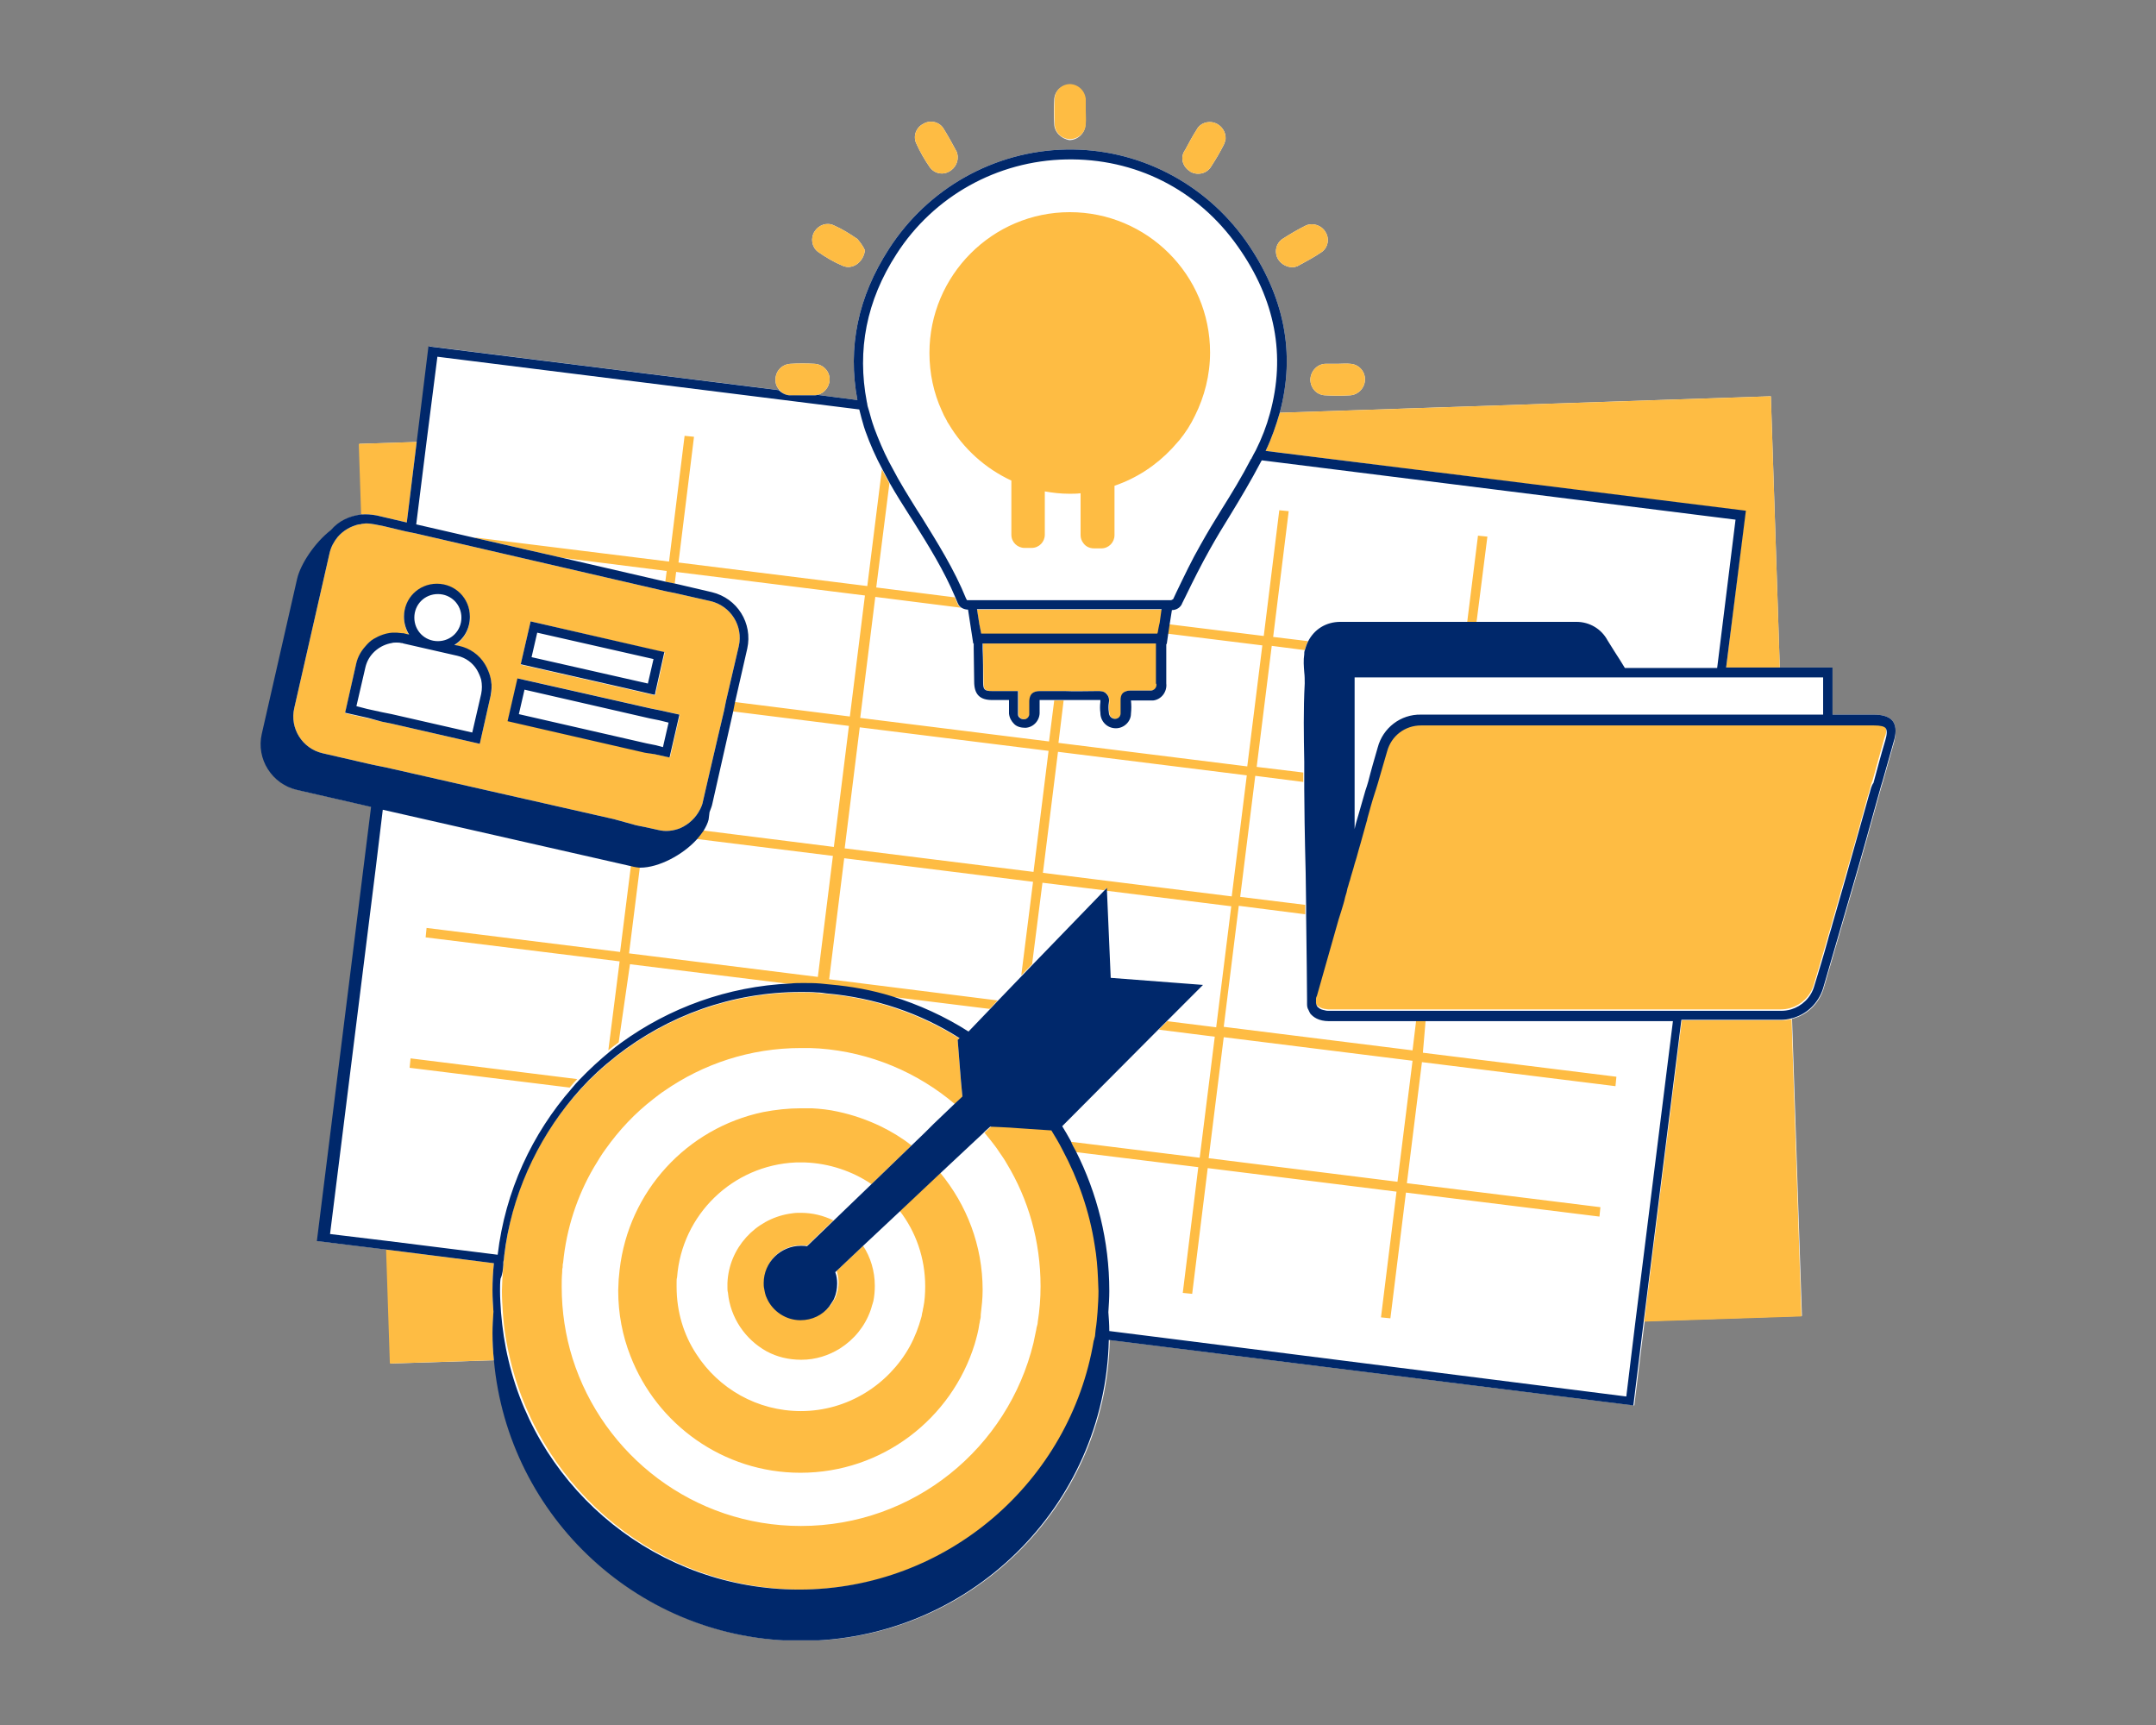 <svg xmlns="http://www.w3.org/2000/svg" xmlns:xlink="http://www.w3.org/1999/xlink" width="500" zoomAndPan="magnify" viewBox="0 0 375 300" height="400" preserveAspectRatio="xMidYMid meet" version="1.0"><rect x="0" y="0" width="375" height="300" fill="#808080" stroke="none"/><defs><clipPath id="3e5e082054"><path d="M 45.039 14.535 L 330 14.535 L 330 285.285 L 45.039 285.285 Z M 45.039 14.535 " clip-rule="nonzero"/></clipPath><clipPath id="385a9872f9"><path d="M 51 14.535 L 329 14.535 L 329 277 L 51 277 Z M 51 14.535 " clip-rule="nonzero"/></clipPath><clipPath id="fa3c86f312"><path d="M 45.039 25 L 330 25 L 330 285.285 L 45.039 285.285 Z M 45.039 25 " clip-rule="nonzero"/></clipPath><clipPath id="2a42574f2d"><path d="M 129.668 79.801 L 140.918 79.801 L 140.918 91.051 L 129.668 91.051 Z M 129.668 79.801 " clip-rule="nonzero"/></clipPath></defs><g clip-path="url(#3e5e082054)"><path fill="#ffffff" d="M 183.363 21.5 C 183.281 20.109 183.281 18.715 183.363 17.406 C 183.363 15.934 184.59 14.703 186.066 14.785 C 187.539 14.785 188.77 16.016 188.77 17.488 C 188.77 18.145 188.77 18.797 188.77 19.535 C 188.77 20.273 188.77 20.926 188.77 21.664 C 188.77 23.141 187.457 24.367 185.984 24.367 C 184.59 24.121 183.363 22.977 183.363 21.5 Z M 227.914 65.969 C 227.914 67.527 229.062 68.754 230.617 68.754 C 232.012 68.836 233.402 68.836 234.793 68.754 C 236.27 68.672 237.414 67.445 237.414 65.969 C 237.414 64.496 236.27 63.352 234.875 63.27 C 234.141 63.188 233.484 63.27 232.746 63.27 C 232.012 63.27 231.355 63.27 230.617 63.27 C 229.145 63.27 227.996 64.496 227.914 65.969 Z M 206.949 29.773 C 206.949 29.773 207.031 29.855 207.031 29.855 C 208.34 30.59 209.98 30.184 210.715 28.871 C 211.453 27.727 212.191 26.496 212.848 25.188 C 213.012 24.859 213.09 24.531 213.172 24.203 C 213.254 22.895 212.438 21.746 211.207 21.336 C 210.062 21.008 208.75 21.418 208.18 22.484 C 207.441 23.629 206.785 24.859 206.129 26.086 C 205.23 27.316 205.641 28.953 206.949 29.773 Z M 224.805 46.48 C 225.047 46.48 225.375 46.398 225.621 46.316 C 227.098 45.496 228.57 44.758 229.961 43.777 C 231.027 42.957 231.273 41.484 230.535 40.336 C 229.879 39.191 228.406 38.699 227.18 39.191 C 225.703 39.926 224.312 40.746 222.918 41.648 C 222.02 42.383 221.691 43.531 222.102 44.676 C 222.512 45.742 223.656 46.48 224.805 46.48 Z M 161.742 29.117 C 162.398 30.02 163.625 30.426 164.691 30.02 C 165.836 29.609 166.656 28.461 166.574 27.234 C 166.574 26.988 166.492 26.66 166.41 26.414 C 165.672 25.023 164.855 23.547 164.035 22.238 C 163.219 21.09 161.66 20.844 160.516 21.582 C 159.285 22.238 158.793 23.711 159.367 24.941 C 160.023 26.414 160.84 27.809 161.742 29.117 Z M 142.25 43.777 C 143.645 44.758 145.035 45.578 146.594 46.234 C 148.312 46.969 150.195 45.578 150.441 43.531 C 150.113 42.793 149.621 42.141 149.129 41.566 C 147.82 40.664 146.512 39.844 145.035 39.191 C 143.809 38.617 142.414 39.109 141.68 40.254 C 140.941 41.402 141.188 42.957 142.25 43.777 Z M 329.223 125.426 C 328.484 124.445 327.012 124.281 325.863 124.281 L 318.738 124.281 L 318.738 116.09 L 309.566 116.09 L 308.012 68.918 L 222.59 71.785 C 225.375 61.465 223.41 51.477 216.695 41.895 C 209.488 31.738 197.859 25.758 185.41 26.004 C 172.961 26.25 161.414 32.719 154.617 43.285 C 149.211 51.641 147.41 60.402 149.129 69.574 L 142.168 68.672 C 143.316 68.426 144.219 67.363 144.297 66.133 C 144.379 64.578 143.152 63.352 141.68 63.27 C 140.285 63.188 138.895 63.188 137.5 63.27 C 136.027 63.352 134.879 64.496 134.879 66.051 C 134.879 66.789 135.125 67.363 135.617 67.855 L 74.688 60.238 L 72.641 76.863 L 62.566 77.191 L 62.977 89.477 C 60.93 89.719 59.043 90.621 57.734 92.176 C 54.867 94.391 52.41 98.156 51.836 100.695 L 45.695 127.641 C 45.203 129.77 45.613 131.98 46.762 133.781 C 47.906 135.582 49.707 136.895 51.836 137.383 L 64.695 140.332 L 64.695 140.414 L 55.277 215.84 L 67.316 217.316 L 67.973 237.133 L 86.07 236.562 C 88.527 263.914 111.539 285.371 139.469 285.371 C 168.621 285.371 192.371 262.031 193.027 233.039 L 284.262 244.422 L 286.062 229.766 L 313.414 228.863 L 311.695 177.188 C 314.316 176.531 316.363 174.566 317.184 171.945 C 318.984 165.801 320.785 159.578 322.586 153.355 C 323.98 148.605 325.289 143.855 326.602 139.105 C 326.93 138.039 327.172 136.977 327.5 135.992 C 328.156 133.699 328.812 131.324 329.465 129.031 C 329.711 127.883 329.957 126.41 329.223 125.426 Z M 329.223 125.426 " fill-opacity="1" fill-rule="nonzero"/></g><g clip-path="url(#385a9872f9)"><path fill="#febc43" d="M 303.586 88.902 L 220.137 78.418 C 221.199 76.207 221.938 73.996 222.59 71.785 L 308.012 68.918 L 309.566 116.09 L 300.23 116.09 Z M 309.895 177.434 C 303.832 177.434 298.102 177.434 292.531 177.434 L 285.98 229.844 L 313.332 228.945 L 311.613 177.27 C 311.039 177.352 310.465 177.434 309.895 177.434 Z M 64.613 140.414 L 64.613 140.332 Z M 85.824 228.125 C 85.742 226.898 85.66 225.668 85.66 224.441 C 85.66 222.883 85.742 221.246 85.906 219.691 L 67.152 217.316 L 67.809 237.133 L 85.906 236.562 C 85.742 235.004 85.66 233.367 85.66 231.812 C 85.742 230.582 85.742 229.355 85.824 228.125 Z M 65.516 89.641 L 70.754 90.867 L 72.477 76.863 L 62.402 77.191 L 62.812 89.477 C 63.711 89.395 64.613 89.477 65.516 89.641 Z M 100.402 187.668 L 71.41 184.066 L 71.246 185.703 L 99.094 189.145 C 99.5 188.652 99.91 188.16 100.402 187.668 Z M 256.824 108.148 L 258.707 93.324 L 257.07 93.16 L 255.188 108.23 C 255.762 108.148 256.332 108.148 256.824 108.148 Z M 247.488 183.082 L 281.148 187.258 L 280.984 188.898 L 247.324 184.719 L 244.703 205.77 L 278.363 209.945 L 278.199 211.582 L 244.539 207.406 L 241.836 229.273 L 240.199 229.109 L 242.902 207.242 L 210.062 203.148 L 207.359 225.016 L 205.723 224.852 L 208.422 202.984 L 187.129 200.363 C 186.805 199.789 186.477 199.215 186.23 198.562 L 208.668 201.344 L 211.289 180.297 L 201.543 179.07 L 203.02 177.594 L 211.535 178.66 L 214.156 157.613 L 192.453 154.91 L 192.453 154.418 L 192.043 154.828 L 181.316 153.52 L 179.516 167.688 L 177.629 169.652 L 179.68 153.355 L 146.836 149.258 L 144.215 170.309 L 173.535 173.992 L 172.145 175.465 L 154.945 173.336 C 151.504 172.273 147.902 171.617 144.137 171.289 C 143.562 171.207 143.07 171.207 142.496 171.125 C 141.516 171.043 140.531 171.043 139.547 171.043 C 138.812 171.043 138.074 171.043 137.336 171.125 L 109.574 167.688 L 107.609 181.281 C 106.953 181.773 106.379 182.184 105.809 182.672 L 107.773 167.195 L 74.031 163.02 L 74.195 161.379 L 107.855 165.559 L 109.738 150.57 L 110.066 150.652 C 110.477 150.734 110.887 150.816 111.293 150.816 L 109.41 165.801 L 142.25 169.898 L 144.871 148.852 L 121.121 145.902 C 121.531 145.41 121.941 144.918 122.27 144.426 L 145.035 147.293 L 147.656 126.246 L 127.348 123.707 L 127.672 122.07 L 147.82 124.609 L 150.441 103.562 L 117.602 99.465 L 117.355 101.516 L 115.719 101.188 L 115.961 99.301 L 97.781 97.008 L 82.711 93.57 L 82.711 93.488 L 116.371 97.664 L 119.074 75.797 L 120.711 75.961 L 118.012 97.828 L 150.852 101.922 L 153.391 81.613 C 153.797 82.434 154.289 83.25 154.699 84.07 L 152.406 102.168 L 166.082 103.891 C 166.246 104.215 166.328 104.543 166.492 104.871 C 166.656 105.281 166.902 105.527 167.148 105.691 L 152.242 103.809 L 149.621 124.855 L 182.461 128.949 L 183.363 121.824 C 183.938 121.824 184.43 121.824 185 121.824 L 184.102 129.195 L 216.941 133.289 L 219.562 112.242 L 203.02 110.195 L 203.266 108.559 L 219.809 110.605 L 222.512 88.738 L 224.148 88.902 L 221.445 110.77 L 227.504 111.504 C 227.262 111.996 227.098 112.488 226.934 113.062 L 221.199 112.324 L 218.578 133.371 L 226.688 134.355 C 226.688 134.926 226.688 135.418 226.688 135.992 L 218.332 134.926 L 215.711 155.977 L 227.016 157.367 C 227.016 157.941 227.016 158.434 227.016 159.004 L 215.465 157.531 L 212.848 178.578 L 245.688 182.672 L 246.34 177.27 C 246.914 177.27 247.406 177.27 247.98 177.27 Z M 182.379 130.586 L 149.539 126.492 L 146.918 147.539 L 179.762 151.633 Z M 214.238 155.895 L 216.859 134.844 L 184.02 130.75 L 181.398 151.797 Z M 245.688 184.477 L 212.848 180.379 L 210.227 201.426 L 243.066 205.523 Z M 106.789 142.461 L 67.07 133.453 L 66.25 133.289 L 65.434 133.125 L 64.285 132.879 L 56.098 130.996 C 52.574 130.176 50.363 126.656 51.184 123.133 L 57.324 96.191 C 57.57 95.125 58.062 94.227 58.719 93.406 C 59.699 92.258 61.012 91.523 62.402 91.195 C 62.566 91.195 62.73 91.113 62.895 91.113 C 63.141 91.113 63.387 91.031 63.711 91.031 C 64.203 91.031 64.695 91.113 65.188 91.195 L 66.824 91.523 L 70.594 92.422 L 71.41 92.586 L 72.23 92.75 L 115.797 102.824 L 117.438 103.152 L 123.578 104.543 C 127.102 105.363 129.312 108.883 128.492 112.406 L 126.281 121.906 L 125.953 123.543 L 124.891 128.047 L 123.25 135.09 L 122.27 139.352 C 122.188 139.84 122.023 140.25 121.777 140.742 C 121.039 142.215 119.812 143.363 118.336 144.02 C 117.109 144.508 115.797 144.672 114.488 144.344 L 112.277 143.855 L 110.641 143.527 Z M 90.574 115.602 L 108.918 119.777 L 113.586 120.84 L 113.996 120.922 L 114.078 120.434 L 115.637 113.469 L 114.488 113.227 L 92.293 108.066 Z M 85.414 118.465 C 85.332 117.895 85.168 117.32 84.922 116.746 C 84.762 116.336 84.598 116.008 84.352 115.602 C 83.367 113.961 81.73 112.816 79.848 112.406 L 79.027 112.242 C 80.664 111.258 81.73 109.457 81.73 107.328 C 81.73 104.133 79.191 101.594 75.996 101.594 C 72.805 101.594 70.266 104.133 70.266 107.328 C 70.266 108.477 70.594 109.539 71.164 110.441 L 70.43 110.277 C 70.266 110.195 70.02 110.195 69.855 110.195 C 69.609 110.195 69.281 110.113 69.035 110.113 C 68.789 110.113 68.461 110.113 68.219 110.113 C 67.07 110.195 66.004 110.605 65.023 111.176 C 64.449 111.504 63.957 111.996 63.547 112.488 C 62.73 113.391 62.156 114.453 61.91 115.684 L 60.027 124.035 L 64.039 124.938 L 66.414 125.508 L 68.055 125.836 L 83.449 129.359 L 85.332 121.004 C 85.578 120.188 85.578 119.285 85.414 118.465 Z M 88.363 125.344 L 112.277 130.832 L 113.914 131.16 L 116.535 131.734 L 118.254 124.281 L 114.898 123.543 L 113.262 123.215 L 100.977 120.434 L 90.082 117.977 L 89.836 119.039 Z M 327.91 126.41 C 327.664 126.082 327.012 125.918 325.863 125.918 L 290.977 125.918 C 290.238 125.918 289.5 125.918 288.684 125.918 C 288.355 125.918 287.945 125.918 287.617 125.918 C 287.289 125.918 286.961 125.918 286.637 125.918 C 275.988 125.918 265.34 125.918 254.613 125.918 C 254.039 125.918 253.547 125.918 252.977 125.918 C 251.012 125.918 249.125 125.918 247.16 125.918 C 247.16 125.918 247.078 125.918 247.078 125.918 C 244.293 125.918 241.918 127.801 241.184 130.422 C 240.691 132.309 240.117 134.191 239.543 136.074 C 239.461 136.402 239.297 136.812 239.215 137.141 C 239.137 137.301 239.137 137.465 239.055 137.629 C 238.645 139.105 238.152 140.66 237.742 142.133 C 237.66 142.379 237.578 142.625 237.578 142.789 C 237.25 143.938 236.922 145.082 236.598 146.312 C 236.352 147.211 236.105 148.113 235.859 148.934 C 235.777 149.258 235.613 149.668 235.531 149.996 C 235.285 150.98 234.957 151.879 234.711 152.863 C 234.547 153.273 234.465 153.766 234.305 154.172 C 234.141 154.664 233.977 155.238 233.895 155.73 C 233.648 156.547 233.402 157.285 233.238 158.105 C 233.074 158.594 232.91 159.168 232.746 159.66 C 231.52 164.082 230.207 168.504 228.98 172.926 C 228.898 173.09 228.898 173.336 228.816 173.5 C 228.816 173.746 228.734 173.992 228.816 174.156 C 228.816 174.156 228.816 174.238 228.816 174.238 C 228.816 174.484 228.898 174.648 229.062 174.812 C 229.145 174.895 229.145 174.895 229.227 174.977 C 229.555 175.219 229.961 175.383 230.371 175.465 C 230.617 175.465 230.781 175.547 231.027 175.547 C 236.434 175.547 241.59 175.547 246.586 175.547 C 247.16 175.547 247.652 175.547 248.227 175.547 C 263.047 175.547 276.234 175.547 290.977 175.547 C 291.223 175.547 291.547 175.547 291.793 175.547 C 292.039 175.547 292.367 175.547 292.613 175.547 C 298.02 175.547 303.668 175.547 309.73 175.547 C 310.305 175.547 310.875 175.465 311.449 175.301 C 313.332 174.73 314.891 173.254 315.461 171.289 C 316.281 168.668 317.02 165.965 317.836 163.266 C 318.082 162.281 318.41 161.379 318.656 160.398 C 319.395 157.859 320.129 155.238 320.867 152.699 C 322.262 147.949 323.57 143.199 324.879 138.449 C 324.961 138.203 325.043 137.957 325.125 137.629 C 325.289 136.977 325.453 136.32 325.699 135.746 C 326.355 133.289 327.09 130.832 327.746 128.375 C 328.156 127.477 328.156 126.738 327.91 126.41 Z M 201.137 111.914 L 170.996 111.914 L 170.996 112.816 C 170.996 114.781 171.078 116.664 171.078 118.629 C 171.078 119.941 171.324 120.188 172.637 120.188 C 173.453 120.188 174.273 120.188 175.09 120.188 L 177.141 120.188 L 177.141 121.004 C 177.141 121.332 177.141 121.66 177.141 121.988 C 177.141 122.645 177.141 123.297 177.141 123.871 L 177.141 124.035 C 177.141 124.117 177.141 124.117 177.141 124.199 C 177.141 124.445 177.305 124.691 177.465 124.855 C 177.711 125.02 177.957 125.102 178.203 125.102 C 178.777 125.02 179.188 124.527 179.105 124.035 L 179.105 123.871 C 179.105 123.297 179.105 122.645 179.105 122.07 C 179.105 121.906 179.023 121.168 179.516 120.676 C 179.922 120.27 180.496 120.188 180.906 120.188 C 181.809 120.188 182.707 120.188 183.609 120.188 C 184.184 120.188 184.672 120.188 185.246 120.188 C 187.129 120.188 189.016 120.188 190.98 120.188 C 190.98 120.188 191.062 120.188 191.062 120.188 C 191.555 120.188 192.125 120.27 192.535 120.676 C 192.945 121.168 192.945 121.824 192.945 122.234 C 192.863 122.809 192.863 123.297 192.945 123.871 C 192.945 124.527 193.438 125.02 194.012 125.02 C 194.5 125.02 194.992 124.609 194.992 124.035 C 195.074 123.215 195.074 122.48 194.992 121.742 C 194.992 121.578 194.992 120.922 195.402 120.516 C 195.812 120.105 196.387 120.105 196.629 120.105 C 197.859 120.105 198.922 120.105 199.906 120.105 L 200.07 120.105 C 200.152 120.105 200.234 120.105 200.316 120.105 C 200.891 120.023 201.297 119.531 201.215 118.957 L 201.215 116.746 C 201.137 115.191 201.137 113.551 201.137 111.914 Z M 201.461 110.277 L 201.543 110.031 L 201.625 109.539 L 201.789 108.719 L 201.871 108.395 L 202.199 106.02 C 198.352 106.02 194.5 106.02 190.734 106.02 L 185.984 106.02 C 185.738 106.02 185.574 106.02 185.328 106.02 C 184.512 106.02 183.691 106.02 182.871 106.02 C 178.531 106.02 174.273 106.02 169.934 106.02 L 170.34 108.641 L 170.504 109.457 L 170.668 110.277 Z M 186.066 24.203 C 187.539 24.203 188.852 23.059 188.852 21.5 C 188.934 20.766 188.852 20.109 188.852 19.371 C 188.852 18.715 188.852 18.062 188.852 17.324 C 188.77 15.852 187.621 14.703 186.148 14.621 C 184.672 14.621 183.445 15.77 183.445 17.242 C 183.363 18.633 183.363 20.027 183.445 21.336 C 183.363 22.977 184.59 24.121 186.066 24.203 Z M 137.418 68.754 C 138.074 68.836 138.73 68.754 139.387 68.754 C 140.121 68.754 140.777 68.754 141.516 68.754 C 141.762 68.754 141.922 68.754 142.168 68.672 C 143.316 68.426 144.219 67.363 144.297 66.133 C 144.379 64.578 143.152 63.352 141.68 63.27 C 140.285 63.188 138.895 63.188 137.5 63.27 C 136.027 63.352 134.879 64.496 134.879 66.051 C 134.879 66.789 135.125 67.363 135.617 67.855 C 135.945 68.344 136.684 68.754 137.418 68.754 Z M 227.914 65.969 C 227.914 67.527 229.062 68.754 230.617 68.754 C 232.012 68.836 233.402 68.836 234.793 68.754 C 236.27 68.672 237.414 67.445 237.414 65.969 C 237.414 64.496 236.27 63.352 234.875 63.27 C 234.141 63.188 233.484 63.27 232.746 63.27 C 232.012 63.27 231.355 63.27 230.617 63.27 C 229.145 63.27 227.996 64.496 227.914 65.969 Z M 206.949 29.773 C 206.949 29.773 207.031 29.855 207.031 29.855 C 208.34 30.59 209.98 30.184 210.715 28.871 C 211.453 27.727 212.191 26.496 212.848 25.188 C 213.012 24.859 213.09 24.531 213.172 24.203 C 213.254 22.895 212.438 21.746 211.207 21.336 C 210.062 21.008 208.75 21.418 208.18 22.484 C 207.441 23.629 206.785 24.859 206.129 26.086 C 205.23 27.316 205.641 28.953 206.949 29.773 Z M 224.805 46.48 C 225.047 46.48 225.375 46.398 225.621 46.316 C 227.098 45.496 228.57 44.758 229.961 43.777 C 231.027 42.957 231.273 41.484 230.535 40.336 C 229.879 39.191 228.406 38.699 227.18 39.191 C 225.703 39.926 224.312 40.746 222.918 41.648 C 222.02 42.383 221.691 43.531 222.102 44.676 C 222.512 45.742 223.656 46.48 224.805 46.48 Z M 161.742 29.117 C 162.398 30.02 163.625 30.426 164.691 30.02 C 165.836 29.609 166.656 28.461 166.574 27.234 C 166.574 26.988 166.492 26.66 166.41 26.414 C 165.672 25.023 164.855 23.547 164.035 22.238 C 163.219 21.09 161.66 20.844 160.516 21.582 C 159.285 22.238 158.793 23.711 159.367 24.941 C 160.023 26.414 160.84 27.809 161.742 29.117 Z M 142.25 43.777 C 143.645 44.758 145.035 45.578 146.594 46.234 C 148.312 46.969 150.195 45.578 150.441 43.531 C 150.113 42.793 149.621 42.141 149.129 41.566 C 147.82 40.664 146.512 39.844 145.035 39.191 C 143.809 38.617 142.414 39.109 141.68 40.254 C 140.941 41.402 141.188 42.957 142.25 43.777 Z M 163.789 71.375 C 163.953 71.703 164.035 71.949 164.199 72.277 C 164.363 72.605 164.527 72.852 164.691 73.176 C 164.773 73.422 164.938 73.586 165.02 73.75 C 167.559 78.008 171.324 81.449 175.91 83.578 L 175.91 92.996 C 175.91 94.309 176.977 95.289 178.203 95.289 L 179.434 95.289 C 180.742 95.289 181.727 94.227 181.727 92.996 L 181.727 85.461 C 183.117 85.707 184.512 85.871 185.984 85.871 C 186.641 85.871 187.293 85.871 187.867 85.789 C 187.867 85.789 187.949 85.789 187.949 85.789 L 187.949 93.078 C 187.949 93.57 188.113 94.062 188.441 94.469 C 188.852 95.043 189.504 95.371 190.324 95.371 L 191.555 95.371 C 192.863 95.371 193.848 94.309 193.848 93.078 L 193.848 84.48 C 197.695 83.168 201.055 80.957 203.836 78.008 C 204.082 77.766 204.246 77.52 204.492 77.273 C 204.738 77.027 204.902 76.781 205.148 76.535 C 206.211 75.227 207.113 73.832 207.852 72.277 C 209.488 69 210.473 65.234 210.473 61.301 C 210.473 47.789 199.496 36.898 186.066 36.898 C 172.637 36.898 161.66 47.871 161.66 61.383 C 161.66 64.906 162.398 68.344 163.789 71.375 Z M 190.652 216.496 C 189.75 210.602 187.785 205.031 185.082 199.953 C 184.754 199.379 184.43 198.727 184.102 198.152 C 183.773 197.578 183.445 197.086 183.117 196.516 L 179.434 196.27 L 178.285 196.188 L 177.059 196.105 L 175.91 196.023 L 174.273 195.941 L 172.473 195.859 L 171.652 196.594 L 171.242 197.004 C 171.57 197.414 171.98 197.906 172.309 198.316 C 172.797 198.969 173.289 199.543 173.699 200.199 C 174.191 200.938 174.684 201.59 175.09 202.328 C 178.859 208.551 180.988 215.84 180.988 223.703 C 180.988 225.832 180.824 227.879 180.496 229.926 C 180.496 230.172 180.414 230.5 180.332 230.746 C 180.25 230.992 180.25 231.32 180.168 231.566 C 180.004 232.219 179.922 232.875 179.762 233.531 C 175.336 251.793 158.957 265.387 139.305 265.387 C 120.629 265.387 104.906 253.105 99.582 236.234 C 98.355 232.301 97.699 228.125 97.699 223.785 C 97.699 222.965 97.699 222.148 97.781 221.246 C 97.781 221 97.781 220.672 97.863 220.426 C 97.863 220.184 97.863 219.855 97.945 219.609 C 98.52 213.629 100.402 207.98 103.27 203.066 C 103.922 202 104.578 200.855 105.316 199.871 C 107.691 196.516 110.477 193.566 113.668 191.109 C 114.324 190.617 114.898 190.125 115.555 189.715 C 122.27 185.047 130.457 182.266 139.305 182.266 C 139.793 182.266 140.367 182.266 140.859 182.266 C 141.434 182.266 141.922 182.344 142.496 182.344 C 151.422 183 159.613 186.523 166.082 192.008 L 167.395 190.781 L 167.148 188.16 L 167.066 187.094 L 166.984 186.113 L 166.574 180.953 L 166.902 180.625 C 160.105 176.367 152.16 173.582 143.727 172.844 C 143.152 172.766 142.66 172.766 142.086 172.684 C 141.188 172.602 140.285 172.602 139.305 172.602 C 127.266 172.602 116.125 176.777 107.281 183.656 C 106.625 184.148 106.055 184.641 105.48 185.129 C 104.414 186.031 103.352 187.016 102.367 187.996 C 101.875 188.488 101.387 188.98 100.977 189.469 C 94.18 196.84 89.512 206.176 87.953 216.578 C 87.871 217.152 87.789 217.809 87.707 218.379 C 87.707 218.625 87.625 218.953 87.625 219.199 C 87.625 219.445 87.625 219.773 87.543 220.02 C 87.461 220.836 87.461 221.574 87.379 222.395 C 87.379 223.129 87.297 223.785 87.297 224.523 C 87.297 225.75 87.379 226.98 87.461 228.207 C 87.625 231.074 88.117 233.859 88.773 236.562 C 94.262 259.41 114.816 276.445 139.305 276.445 C 165.02 276.445 186.395 257.691 190.57 233.121 C 190.57 233.039 190.57 232.957 190.652 232.875 C 190.734 232.629 190.734 232.301 190.816 232.059 C 190.816 231.812 190.898 231.484 190.898 231.238 C 191.062 230.254 191.145 229.191 191.227 228.207 C 191.309 226.98 191.391 225.75 191.391 224.523 C 191.391 223.785 191.391 223.047 191.309 222.395 C 191.145 220.344 190.98 218.379 190.652 216.496 Z M 153.309 195.941 C 150.934 194.793 148.395 193.895 145.691 193.32 C 144.219 192.992 142.742 192.828 141.188 192.746 C 141.105 192.746 140.941 192.746 140.859 192.746 C 140.449 192.746 139.957 192.746 139.547 192.746 C 139.469 192.746 139.387 192.746 139.305 192.746 C 137.094 192.746 134.879 192.992 132.75 193.402 C 119.484 196.188 109.328 207.16 107.773 220.836 C 107.773 221.082 107.691 221.41 107.691 221.656 C 107.691 221.902 107.609 222.23 107.609 222.477 C 107.609 223.129 107.527 223.785 107.527 224.441 C 107.527 228.453 108.266 232.301 109.656 235.824 C 114.242 247.699 125.789 256.133 139.223 256.133 C 153.473 256.133 165.512 246.715 169.523 233.777 C 169.852 232.629 170.18 231.484 170.34 230.254 C 170.422 230.008 170.422 229.684 170.504 229.438 C 170.586 229.191 170.586 228.863 170.586 228.617 C 170.75 227.227 170.914 225.832 170.914 224.359 C 170.914 216.578 168.129 209.535 163.543 203.965 L 156.5 210.602 C 159.285 214.203 160.922 218.789 160.922 223.703 C 160.922 224.934 160.84 226.242 160.598 227.391 C 160.516 227.633 160.516 227.961 160.434 228.207 C 160.352 228.453 160.352 228.781 160.27 229.027 C 159.777 230.828 159.121 232.547 158.223 234.188 C 154.535 240.82 147.41 245.406 139.305 245.406 C 131.688 245.406 124.973 241.477 121.121 235.496 C 118.91 232.141 117.684 228.125 117.684 223.785 C 117.684 223.539 117.684 223.211 117.684 222.965 C 117.684 222.719 117.684 222.395 117.766 222.148 C 118.582 211.254 127.43 202.656 138.402 202.164 C 138.73 202.164 139.059 202.164 139.305 202.164 C 139.547 202.164 139.793 202.164 140.039 202.164 C 144.297 202.328 148.312 203.719 151.586 205.934 L 158.547 199.215 C 156.91 197.906 155.109 196.84 153.309 195.941 Z M 139.305 216.578 C 139.711 216.578 140.039 216.578 140.367 216.66 L 144.953 212.238 C 143.234 211.418 141.352 210.926 139.305 210.926 C 139.141 210.926 139.059 210.926 138.895 210.926 C 138.32 210.926 137.746 211.008 137.254 211.09 C 131.359 212.074 126.773 217.07 126.527 223.129 C 126.527 223.293 126.527 223.539 126.527 223.703 C 126.527 223.785 126.527 223.867 126.527 223.949 C 126.527 224.195 126.527 224.523 126.609 224.77 C 127.02 229.191 129.641 232.957 133.324 235.004 C 135.125 235.988 137.172 236.48 139.387 236.48 C 141.844 236.48 144.137 235.742 146.102 234.516 C 148.559 232.957 150.441 230.664 151.422 227.879 C 151.504 227.633 151.586 227.387 151.668 227.062 C 151.75 226.816 151.832 226.57 151.914 226.242 C 152.078 225.422 152.16 224.523 152.16 223.621 C 152.16 221.082 151.422 218.625 150.113 216.66 L 145.527 221 C 145.691 221.574 145.855 222.23 145.855 222.965 C 145.855 223.867 145.691 224.688 145.363 225.504 C 145.281 225.75 145.117 225.996 144.953 226.242 C 144.789 226.488 144.625 226.734 144.461 226.98 C 143.316 228.453 141.516 229.355 139.469 229.355 C 136.848 229.355 134.637 227.797 133.652 225.586 C 133.488 225.34 133.406 225.012 133.324 224.688 C 133.242 224.441 133.16 224.113 133.16 223.867 C 133.078 223.539 133.078 223.211 133.078 222.883 C 132.914 219.445 135.781 216.578 139.305 216.578 Z M 139.305 216.578 " fill-opacity="1" fill-rule="nonzero"/></g><g clip-path="url(#fa3c86f312)"><path fill="#00286b" d="M 66.414 125.508 L 68.055 125.836 L 83.449 129.359 L 85.332 121.004 C 85.496 120.105 85.578 119.285 85.414 118.383 C 85.332 117.812 85.168 117.238 84.922 116.664 C 84.762 116.254 84.598 115.926 84.352 115.52 C 83.367 113.879 81.73 112.734 79.848 112.324 L 79.027 112.16 C 80.664 111.176 81.73 109.375 81.73 107.246 C 81.73 104.051 79.191 101.516 75.996 101.516 C 72.805 101.516 70.266 104.051 70.266 107.246 C 70.266 108.395 70.594 109.457 71.164 110.359 L 70.43 110.195 C 70.266 110.113 70.02 110.113 69.855 110.113 C 69.609 110.113 69.281 110.031 69.035 110.031 C 68.789 110.031 68.461 110.031 68.219 110.031 C 67.07 110.113 66.004 110.523 65.023 111.094 C 64.449 111.422 63.957 111.914 63.547 112.406 C 62.73 113.309 62.156 114.371 61.91 115.602 L 60.027 123.953 L 64.039 124.855 Z M 61.992 122.809 L 63.547 116.09 C 63.629 115.844 63.629 115.684 63.711 115.52 C 64.367 113.551 66.168 112.16 68.137 111.832 C 68.379 111.75 68.707 111.75 68.953 111.75 C 69.199 111.75 69.527 111.75 69.773 111.832 C 69.938 111.832 70.02 111.832 70.184 111.914 L 79.52 114.043 C 80.992 114.371 82.223 115.273 82.957 116.5 C 83.285 117.074 83.531 117.648 83.695 118.219 C 83.859 119.039 83.859 119.859 83.695 120.676 L 82.141 127.395 L 68.137 124.199 L 66.496 123.871 L 63.875 123.297 Z M 76.16 103.316 C 78.453 103.316 80.254 105.117 80.254 107.41 C 80.254 109.703 78.453 111.504 76.16 111.504 C 73.867 111.504 72.066 109.703 72.066 107.41 C 72.066 105.117 73.867 103.316 76.16 103.316 Z M 113.504 120.758 L 113.914 120.84 L 113.996 120.352 L 115.555 113.391 L 114.406 113.145 L 92.293 108.066 L 90.574 115.52 L 108.918 119.695 Z M 113.668 114.617 L 112.688 118.875 L 92.457 114.289 L 93.441 110.031 Z M 113.832 131.16 L 116.453 131.734 L 118.172 124.281 L 114.816 123.543 L 113.18 123.215 L 100.895 120.434 L 90 117.977 L 89.754 119.039 L 88.281 125.426 L 112.195 130.914 Z M 114.078 129.605 L 112.441 129.277 L 90.246 124.199 L 91.23 119.941 L 113.016 124.938 L 114.652 125.266 L 116.289 125.672 L 115.309 129.934 Z M 329.223 125.426 C 328.484 124.445 327.012 124.281 325.863 124.281 L 318.738 124.281 L 318.738 116.09 L 300.23 116.09 L 303.668 88.82 L 220.137 78.418 C 221.199 76.207 221.938 73.996 222.59 71.785 C 225.375 61.465 223.41 51.477 216.695 41.895 C 209.488 31.738 197.859 25.758 185.41 26.004 C 172.961 26.25 161.414 32.719 154.617 43.285 C 149.211 51.641 147.41 60.402 149.129 69.574 L 142.168 68.672 C 142.004 68.754 141.762 68.754 141.516 68.754 C 140.777 68.754 140.121 68.754 139.387 68.754 C 138.73 68.754 138.074 68.754 137.418 68.754 C 136.684 68.754 135.945 68.344 135.453 67.855 L 74.523 60.238 L 72.477 76.863 L 70.754 90.867 L 65.516 89.641 C 64.613 89.477 63.711 89.395 62.812 89.477 C 60.766 89.719 58.879 90.621 57.57 92.176 C 54.703 94.391 52.246 98.156 51.672 100.695 L 45.531 127.641 C 45.039 129.77 45.449 131.98 46.598 133.781 C 47.742 135.582 49.543 136.895 51.672 137.383 L 64.531 140.332 L 64.531 140.414 L 55.113 215.84 L 67.152 217.316 L 85.906 219.691 C 85.742 221.246 85.66 222.801 85.66 224.441 C 85.66 225.668 85.742 226.898 85.824 228.125 C 85.742 229.355 85.66 230.582 85.66 231.812 C 85.66 233.449 85.742 235.004 85.906 236.562 C 88.363 263.914 111.375 285.371 139.305 285.371 C 168.457 285.371 192.207 262.031 192.863 233.039 L 284.098 244.422 L 285.898 229.766 L 292.449 177.352 C 297.938 177.352 303.668 177.352 309.812 177.352 C 310.387 177.352 311.039 177.27 311.613 177.105 C 314.234 176.449 316.281 174.484 317.102 171.863 C 318.902 165.719 320.703 159.496 322.504 153.273 C 323.898 148.523 325.207 143.773 326.52 139.023 C 326.848 137.957 327.09 136.895 327.418 135.91 C 328.074 133.617 328.73 131.242 329.387 128.949 C 329.711 127.883 329.957 126.41 329.223 125.426 Z M 325.207 137.875 C 325.125 138.121 325.043 138.367 324.961 138.695 C 323.652 143.445 322.262 148.195 320.949 152.945 C 320.211 155.484 319.477 158.023 318.738 160.645 C 318.492 161.625 318.164 162.527 317.918 163.508 C 317.184 166.211 316.363 168.832 315.543 171.535 C 314.973 173.5 313.414 174.977 311.531 175.547 C 310.957 175.711 310.387 175.793 309.812 175.793 C 303.832 175.793 298.184 175.793 292.695 175.793 C 292.449 175.793 292.121 175.793 291.875 175.793 C 291.629 175.793 291.305 175.793 291.059 175.793 C 276.398 175.793 263.129 175.793 248.309 175.793 C 247.734 175.793 247.242 175.793 246.668 175.793 C 241.672 175.793 236.516 175.793 231.109 175.793 C 230.945 175.793 230.699 175.793 230.453 175.711 C 230.043 175.629 229.637 175.547 229.309 175.219 C 229.227 175.141 229.145 175.141 229.145 175.059 C 228.98 174.895 228.98 174.648 228.898 174.484 C 228.898 174.484 228.898 174.402 228.898 174.402 C 228.898 174.156 228.898 173.91 228.898 173.746 C 228.898 173.5 228.98 173.336 229.062 173.172 C 230.289 168.75 231.602 164.328 232.828 159.906 C 232.992 159.414 233.156 158.84 233.32 158.352 C 233.566 157.531 233.812 156.793 233.977 155.977 C 234.141 155.484 234.305 154.91 234.387 154.418 C 234.547 154.008 234.629 153.52 234.793 153.109 C 235.039 152.125 235.367 151.227 235.613 150.242 C 235.695 149.914 235.859 149.504 235.941 149.176 C 236.188 148.277 236.434 147.375 236.68 146.559 C 237.004 145.41 237.332 144.184 237.66 143.035 C 237.742 142.789 237.824 142.543 237.824 142.379 C 238.234 140.906 238.645 139.352 239.137 137.875 C 239.215 137.711 239.215 137.547 239.297 137.383 C 239.379 137.059 239.543 136.648 239.625 136.32 C 240.199 134.438 240.691 132.551 241.266 130.668 C 242 127.965 244.375 126.164 247.16 126.164 C 247.16 126.164 247.242 126.164 247.242 126.164 C 249.207 126.164 251.09 126.164 253.059 126.164 C 253.629 126.164 254.121 126.164 254.695 126.164 C 265.34 126.164 275.988 126.164 286.715 126.164 C 287.043 126.164 287.371 126.164 287.699 126.164 C 288.027 126.164 288.438 126.164 288.766 126.164 C 289.5 126.164 290.238 126.164 291.059 126.164 L 325.945 126.164 C 327.09 126.164 327.746 126.328 327.992 126.656 C 328.238 126.984 328.238 127.719 327.91 128.785 C 327.172 131.242 326.52 133.699 325.863 136.156 C 325.535 136.566 325.371 137.219 325.207 137.875 Z M 202.691 232.711 L 192.945 231.484 C 192.945 230.336 192.863 229.273 192.781 228.207 C 192.863 226.98 192.945 225.75 192.945 224.523 C 192.945 215.758 190.816 207.488 187.129 200.199 C 186.805 199.625 186.477 199.051 186.23 198.398 C 185.738 197.496 185.246 196.676 184.754 195.859 L 201.543 178.988 L 203.02 177.516 L 209.242 171.289 L 193.191 170.062 L 192.535 154.91 L 192.535 154.418 L 192.125 154.828 L 179.68 167.688 L 177.793 169.652 L 173.699 173.91 L 172.309 175.383 L 168.457 179.398 C 164.363 176.777 159.859 174.73 155.109 173.254 C 151.668 172.191 148.066 171.535 144.297 171.207 C 143.727 171.125 143.234 171.125 142.66 171.043 C 141.68 170.961 140.695 170.961 139.711 170.961 C 138.977 170.961 138.238 170.961 137.5 171.043 C 126.527 171.535 116.371 175.301 108.02 181.363 C 107.363 181.855 106.789 182.266 106.219 182.754 C 104.332 184.312 102.531 185.949 100.812 187.75 C 100.32 188.242 99.91 188.734 99.5 189.227 C 92.539 197.168 87.871 207.16 86.562 218.215 L 67.562 215.84 L 57.406 214.613 L 65.352 150.98 L 66.578 140.824 L 109.82 150.652 L 110.148 150.734 C 110.559 150.816 110.969 150.898 111.375 150.898 C 114.57 150.898 118.746 148.688 121.203 145.984 C 121.613 145.492 122.023 145 122.352 144.508 C 122.762 143.855 123.086 143.199 123.25 142.543 L 123.414 141.234 C 123.578 140.742 123.824 140.25 123.906 139.758 L 127.512 123.789 L 127.836 122.152 L 129.969 112.816 C 130.949 108.395 128.246 104.051 123.824 102.988 L 117.52 101.516 L 115.879 101.188 L 97.781 97.008 L 82.711 93.57 L 72.395 91.195 L 74.195 76.781 L 76.078 62.039 L 149.457 71.211 C 149.703 72.195 149.949 73.176 150.277 74.242 C 150.359 74.488 150.441 74.734 150.523 74.98 C 151.344 77.273 152.324 79.484 153.473 81.613 C 153.879 82.434 154.371 83.25 154.781 84.07 C 155.848 85.953 156.992 87.754 158.141 89.559 L 158.875 90.703 C 161.496 94.879 164.199 99.219 166.164 103.891 C 166.328 104.215 166.41 104.543 166.574 104.871 C 166.738 105.281 166.984 105.527 167.23 105.691 C 167.641 105.938 168.047 106.02 168.375 106.02 L 169.277 111.914 L 169.359 111.914 L 169.359 112.816 C 169.359 114.699 169.441 116.664 169.441 118.547 C 169.441 120.758 170.422 121.742 172.555 121.742 C 173.371 121.742 174.191 121.742 175.094 121.742 L 175.5 121.742 C 175.5 121.742 175.5 121.824 175.5 121.824 C 175.5 122.48 175.5 123.133 175.5 123.789 C 175.5 123.871 175.5 124.035 175.5 124.117 C 175.582 124.855 175.91 125.426 176.402 125.918 C 176.895 126.41 177.629 126.574 178.367 126.574 C 179.844 126.492 180.906 125.184 180.824 123.789 C 180.824 123.133 180.824 122.48 180.824 121.824 C 180.824 121.824 180.824 121.742 180.824 121.742 C 180.824 121.742 180.906 121.742 180.988 121.742 C 181.809 121.742 182.625 121.742 183.445 121.742 C 184.02 121.742 184.512 121.742 185.082 121.742 C 187.047 121.742 189.016 121.742 191.062 121.742 C 191.227 121.742 191.309 121.742 191.391 121.742 C 191.391 121.824 191.391 121.906 191.391 122.07 C 191.309 122.727 191.309 123.379 191.391 123.953 C 191.391 125.426 192.535 126.656 194.094 126.656 C 195.484 126.656 196.711 125.508 196.711 124.117 C 196.793 123.379 196.793 122.562 196.711 121.824 C 197.859 121.824 198.922 121.824 199.988 121.824 C 200.152 121.824 200.316 121.824 200.562 121.824 C 202.035 121.66 203.02 120.27 202.855 118.875 L 202.855 116.828 C 202.855 115.191 202.855 113.551 202.855 111.996 L 202.938 111.996 L 203.184 110.277 L 203.43 108.641 L 203.836 106.102 C 204.656 106.102 205.395 105.609 205.641 104.871 L 206.211 103.727 C 207.523 101.023 208.914 98.238 210.391 95.617 C 211.535 93.57 212.766 91.523 213.992 89.559 C 215.793 86.609 217.598 83.578 219.234 80.465 C 219.316 80.301 219.398 80.141 219.48 80.059 L 301.867 90.375 L 298.672 116.172 L 282.621 116.172 C 282.047 115.191 281.395 114.207 280.82 113.309 L 279.59 111.34 C 278.527 109.375 276.48 108.148 274.188 108.148 C 268.453 108.148 262.641 108.148 256.824 108.148 C 256.25 108.148 255.762 108.148 255.188 108.148 C 247.816 108.148 240.527 108.148 233.156 108.148 C 230.617 108.148 228.57 109.457 227.504 111.586 C 227.262 112.078 227.098 112.57 226.934 113.145 C 226.852 113.309 226.852 113.551 226.852 113.797 C 226.688 114.863 226.77 115.844 226.852 116.91 C 226.934 117.566 226.934 118.219 226.934 118.875 C 226.688 123.379 226.77 127.965 226.852 132.469 C 226.852 133.207 226.852 133.863 226.852 134.602 C 226.852 135.172 226.852 135.664 226.852 136.238 C 226.852 136.566 226.852 136.895 226.852 137.219 C 226.852 139.516 226.934 145.492 227.098 151.797 C 227.098 153.684 227.18 155.648 227.18 157.613 C 227.18 158.188 227.18 158.676 227.18 159.25 C 227.262 165.641 227.34 171.699 227.34 173.828 C 227.34 173.992 227.34 174.238 227.34 174.402 C 227.34 174.484 227.34 174.484 227.34 174.566 C 227.34 174.566 227.34 174.648 227.34 174.648 C 227.34 175.059 227.422 175.383 227.586 175.629 C 227.668 175.875 227.832 176.121 227.914 176.285 C 228.406 176.859 229.309 177.594 231.191 177.594 C 236.598 177.594 241.672 177.594 246.586 177.594 C 247.16 177.594 247.652 177.594 248.227 177.594 C 255.922 177.594 263.129 177.594 270.418 177.594 C 277.137 177.594 283.852 177.594 290.977 177.594 L 284.422 230.09 L 282.867 242.867 Z M 87.543 219.938 C 87.543 219.691 87.543 219.363 87.625 219.117 C 87.625 218.871 87.707 218.543 87.707 218.297 C 87.789 217.727 87.871 217.07 87.953 216.496 C 89.594 206.176 94.262 196.84 100.977 189.391 C 101.469 188.898 101.875 188.406 102.367 187.914 C 103.352 186.934 104.414 185.949 105.48 185.047 C 106.055 184.559 106.707 184.066 107.281 183.574 C 116.125 176.695 127.184 172.52 139.305 172.52 C 140.203 172.52 141.188 172.52 142.086 172.602 C 142.66 172.602 143.152 172.684 143.727 172.766 C 152.16 173.5 160.105 176.203 166.902 180.543 L 166.574 180.871 L 166.984 186.031 L 167.066 187.016 L 167.148 188.078 L 167.395 190.699 L 166.082 191.926 L 162.398 195.449 L 160.922 196.922 L 158.547 199.215 L 151.586 205.934 L 144.953 212.32 L 140.367 216.742 C 140.039 216.66 139.629 216.66 139.305 216.66 C 135.781 216.66 132.832 219.527 132.832 223.129 C 132.832 223.457 132.832 223.785 132.914 224.113 C 132.996 224.441 132.996 224.688 133.078 224.934 C 133.16 225.258 133.242 225.504 133.406 225.832 C 134.391 228.043 136.684 229.602 139.223 229.602 C 141.27 229.602 143.07 228.699 144.219 227.227 C 144.379 226.98 144.543 226.734 144.707 226.488 C 144.871 226.242 145.035 225.996 145.117 225.75 C 145.445 225.016 145.609 224.113 145.609 223.211 C 145.609 222.559 145.527 221.902 145.281 221.246 L 149.867 216.906 L 156.418 210.766 L 163.461 204.129 L 169.852 198.152 L 170.996 197.086 L 171.406 196.676 L 172.227 195.941 L 174.027 196.023 L 175.664 196.105 L 176.812 196.188 L 178.039 196.27 L 179.188 196.352 L 182.871 196.594 C 183.199 197.168 183.527 197.66 183.855 198.234 C 184.184 198.809 184.512 199.379 184.836 200.035 C 187.539 205.113 189.504 210.684 190.406 216.578 C 190.734 218.461 190.898 220.426 190.98 222.395 C 190.98 223.129 191.062 223.785 191.062 224.523 C 191.062 225.75 190.98 226.98 190.898 228.207 C 190.816 229.191 190.734 230.254 190.57 231.238 C 190.57 231.484 190.488 231.812 190.488 232.059 C 190.488 232.301 190.406 232.629 190.324 232.875 C 190.324 232.957 190.324 233.039 190.242 233.121 C 186.148 257.691 164.691 276.445 138.977 276.445 C 114.488 276.445 93.852 259.41 88.445 236.562 C 87.789 233.859 87.379 231.074 87.137 228.207 C 87.055 226.98 86.973 225.75 86.973 224.523 C 86.973 223.785 86.973 223.047 87.055 222.395 C 87.461 221.492 87.461 220.754 87.543 219.938 Z M 62.895 91.113 C 63.141 91.113 63.387 91.031 63.711 91.031 C 64.203 91.031 64.695 91.113 65.188 91.195 L 66.824 91.523 L 70.594 92.422 L 71.41 92.586 L 72.23 92.75 L 115.797 102.824 L 117.438 103.152 L 123.578 104.543 C 127.102 105.363 129.312 108.883 128.492 112.406 L 126.281 121.906 L 125.953 123.543 L 124.891 128.047 L 123.25 135.09 L 122.27 139.352 C 122.188 139.84 122.023 140.25 121.777 140.742 C 121.039 142.215 119.812 143.363 118.336 144.02 C 117.109 144.508 115.797 144.672 114.488 144.344 L 112.277 143.855 L 110.641 143.527 L 106.789 142.461 L 67.07 133.453 L 66.25 133.289 L 65.434 133.125 L 64.285 132.879 L 56.098 130.996 C 52.574 130.176 50.363 126.656 51.184 123.133 L 57.324 96.191 C 57.57 95.125 58.062 94.227 58.719 93.406 C 59.699 92.258 61.012 91.523 62.402 91.195 C 62.566 91.195 62.73 91.195 62.895 91.113 Z M 155.93 44.188 C 162.398 34.113 173.453 27.969 185.41 27.727 C 197.449 27.48 208.34 32.965 215.305 42.875 C 221.855 52.129 223.656 61.875 220.871 71.949 C 220.297 74.078 219.48 76.207 218.414 78.336 C 218.25 78.582 218.168 78.828 218.004 79.074 C 217.922 79.32 217.762 79.484 217.68 79.73 C 217.68 79.73 217.68 79.812 217.598 79.812 C 216.039 82.84 214.238 85.789 212.438 88.656 C 211.207 90.621 209.98 92.668 208.832 94.715 C 207.277 97.418 205.965 100.203 204.656 102.906 L 204.082 104.133 C 204.082 104.133 204.082 104.215 204 104.215 C 203.918 104.297 203.754 104.379 203.672 104.379 L 203.59 104.379 C 200.234 104.379 196.875 104.379 193.52 104.379 C 192.535 104.379 191.637 104.379 190.652 104.379 L 186.066 104.379 C 185.902 104.379 185.82 104.379 185.656 104.379 C 180.414 104.379 175.172 104.379 169.934 104.379 C 169.523 104.379 169.031 104.379 168.621 104.379 C 168.457 104.379 168.293 104.379 168.211 104.379 C 168.211 104.379 168.211 104.379 168.129 104.297 C 168.129 104.215 168.129 104.215 168.047 104.133 C 166 99.059 163.055 94.391 160.27 89.883 L 159.531 88.738 C 158.059 86.363 156.5 83.906 155.191 81.367 C 155.027 81.039 154.781 80.629 154.617 80.301 C 153.637 78.418 152.816 76.453 152.078 74.488 C 152.078 74.406 151.996 74.324 151.996 74.242 C 151.668 73.34 151.422 72.441 151.18 71.539 C 151.098 71.293 151.016 70.965 150.934 70.719 C 150.852 70.477 150.852 70.148 150.77 69.902 C 149.047 60.895 150.688 52.293 155.93 44.188 Z M 201.137 118.957 C 201.215 119.531 200.809 120.023 200.234 120.105 C 200.152 120.105 200.07 120.105 199.988 120.105 L 199.824 120.105 C 198.84 120.105 197.777 120.105 196.547 120.105 C 196.387 120.105 195.812 120.105 195.32 120.516 C 194.91 120.922 194.91 121.496 194.91 121.742 C 194.91 122.48 194.91 123.215 194.91 124.035 C 194.91 124.609 194.5 125.02 193.93 125.02 C 193.355 125.02 192.863 124.527 192.863 123.871 C 192.781 123.297 192.781 122.727 192.863 122.234 C 192.945 121.824 192.945 121.168 192.453 120.676 C 192.043 120.188 191.391 120.188 190.98 120.188 C 190.98 120.188 190.898 120.188 190.898 120.188 C 188.934 120.188 187.047 120.27 185.164 120.188 C 184.59 120.188 184.102 120.188 183.527 120.188 C 182.625 120.188 181.727 120.188 180.824 120.188 C 180.414 120.188 179.84 120.27 179.434 120.676 C 179.023 121.168 179.023 121.824 179.023 122.07 C 179.023 122.645 179.023 123.297 179.023 123.871 L 179.023 124.035 C 179.105 124.609 178.613 125.102 178.121 125.102 C 177.875 125.102 177.547 125.02 177.387 124.855 C 177.141 124.691 177.059 124.445 177.059 124.199 C 177.059 124.117 177.059 124.117 177.059 124.035 L 177.059 123.871 C 177.059 123.215 177.059 122.645 177.059 121.988 C 177.059 121.66 177.059 121.332 177.059 121.004 L 177.059 120.188 L 175.012 120.188 C 174.109 120.188 173.371 120.188 172.555 120.188 C 171.242 120.188 170.996 119.941 170.996 118.629 C 170.996 116.664 170.996 114.781 170.914 112.816 L 170.914 111.914 L 201.055 111.914 C 201.055 113.551 201.055 115.191 201.055 116.746 L 201.055 118.875 Z M 201.707 108.312 L 201.625 108.641 L 201.461 109.457 L 201.379 109.949 L 201.297 110.195 L 170.668 110.195 L 170.504 109.375 L 170.34 108.559 L 169.934 105.938 C 174.273 105.938 178.531 105.938 182.871 105.938 C 183.691 105.938 184.512 105.938 185.328 105.938 C 185.574 105.938 185.738 105.938 185.984 105.938 L 190.57 105.938 C 194.418 105.938 198.27 105.938 202.035 105.938 Z M 317.102 117.73 L 317.102 124.281 L 290.895 124.281 C 289.746 124.281 288.684 124.281 287.535 124.281 C 287.207 124.281 286.879 124.281 286.555 124.281 C 286.227 124.281 285.898 124.281 285.57 124.281 C 275.332 124.281 265.016 124.281 254.777 124.281 C 254.203 124.281 253.711 124.281 253.141 124.281 C 251.172 124.281 249.125 124.281 247.16 124.281 C 243.641 124.199 240.527 126.574 239.625 130.016 C 239.055 131.98 238.48 133.945 237.988 135.91 C 237.906 136.156 237.824 136.484 237.742 136.73 C 237.66 136.977 237.578 137.219 237.496 137.465 C 237.086 138.859 236.68 140.332 236.27 141.727 C 236.023 142.543 235.777 143.363 235.613 144.184 L 235.613 117.812 L 317.102 117.812 Z M 317.102 117.73 " fill-opacity="1" fill-rule="nonzero"/></g><g clip-path="url(#2a42574f2d)"><path fill="#ffffff" d="M 140.918 85.426 C 140.918 85.793 140.879 86.16 140.809 86.52 C 140.734 86.883 140.629 87.234 140.488 87.578 C 140.348 87.918 140.172 88.242 139.969 88.551 C 139.762 88.855 139.531 89.141 139.27 89.402 C 139.008 89.664 138.723 89.895 138.418 90.102 C 138.109 90.305 137.785 90.48 137.445 90.621 C 137.102 90.762 136.75 90.867 136.387 90.941 C 136.027 91.012 135.66 91.051 135.293 91.051 C 134.922 91.051 134.555 91.012 134.195 90.941 C 133.832 90.867 133.48 90.762 133.137 90.621 C 132.797 90.48 132.473 90.305 132.164 90.102 C 131.859 89.895 131.574 89.664 131.312 89.402 C 131.051 89.141 130.82 88.855 130.613 88.551 C 130.41 88.242 130.234 87.918 130.094 87.578 C 129.953 87.234 129.848 86.883 129.773 86.52 C 129.703 86.16 129.668 85.793 129.668 85.426 C 129.668 85.055 129.703 84.688 129.773 84.328 C 129.848 83.965 129.953 83.613 130.094 83.27 C 130.234 82.93 130.41 82.605 130.613 82.297 C 130.82 81.992 131.051 81.707 131.312 81.445 C 131.574 81.184 131.859 80.953 132.164 80.746 C 132.473 80.543 132.797 80.367 133.137 80.227 C 133.48 80.086 133.832 79.98 134.195 79.906 C 134.555 79.836 134.922 79.801 135.293 79.801 C 135.66 79.801 136.027 79.836 136.387 79.906 C 136.75 79.98 137.102 80.086 137.445 80.227 C 137.785 80.367 138.109 80.543 138.418 80.746 C 138.723 80.953 139.008 81.184 139.27 81.445 C 139.531 81.707 139.762 81.992 139.969 82.297 C 140.172 82.605 140.348 82.93 140.488 83.27 C 140.629 83.613 140.734 83.965 140.809 84.328 C 140.879 84.688 140.918 85.055 140.918 85.426 Z M 140.918 85.426 " fill-opacity="1" fill-rule="nonzero"/></g></svg>